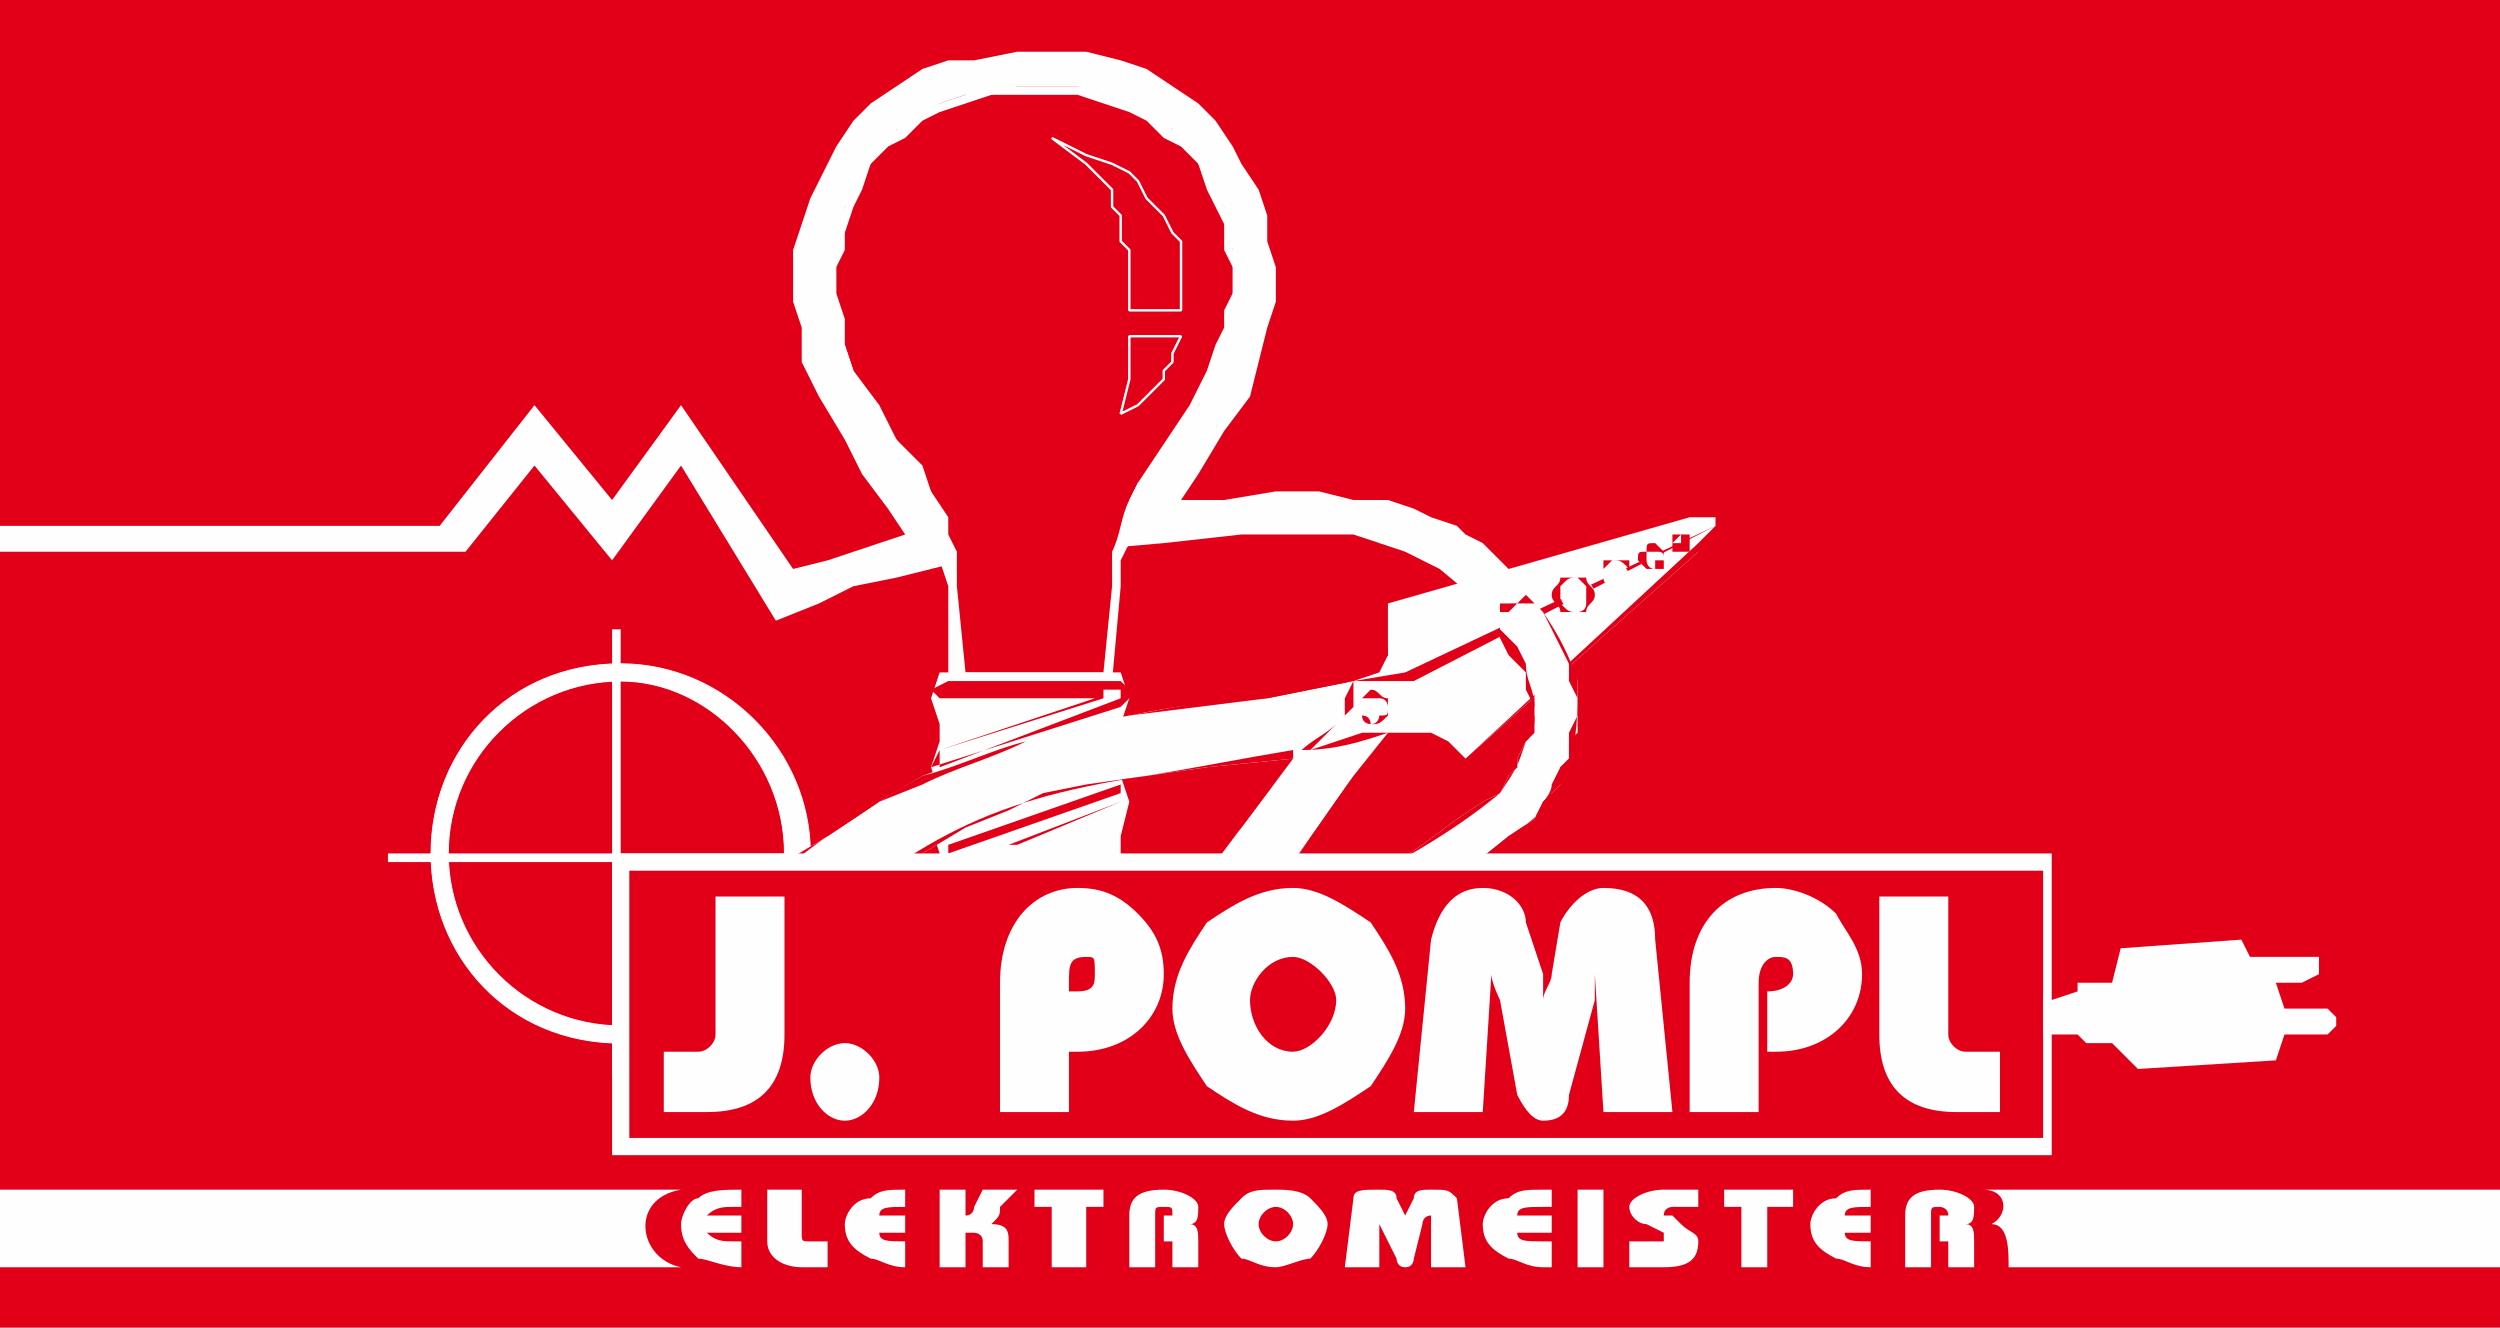 <?xml version="1.0" encoding="UTF-8"?>
<!DOCTYPE svg PUBLIC "-//W3C//DTD SVG 1.1//EN" "http://www.w3.org/Graphics/SVG/1.1/DTD/svg11.dtd">
<!-- Creator: CorelDRAW X7 -->
<svg xmlns="http://www.w3.org/2000/svg" xml:space="preserve" width="290px" height="154px" version="1.1" style="shape-rendering:geometricPrecision; text-rendering:geometricPrecision; image-rendering:optimizeQuality; fill-rule:evenodd; clip-rule:evenodd"
viewBox="0 0 290 154"
 xmlns:xlink="http://www.w3.org/1999/xlink">
 <defs>
  <style type="text/css">
   <![CDATA[
    .str0 {stroke:#FEFEFE;stroke-width:0.28;stroke-linejoin:bevel}
    .str1 {stroke:#FEFEFE;stroke-width:0.112;stroke-linejoin:bevel}
    .fil4 {fill:none}
    .fil1 {fill:#FEFEFE}
    .fil2 {fill:#E20019}
    .fil3 {fill:#FEFEFE;fill-rule:nonzero}
    .fil0 {fill:#E20019;fill-rule:nonzero}
   ]]>
  </style>
 </defs>
 <g id="Ebene_x0020_1">
  <g id="_1071879648">
   <polygon class="fil0" points="0,154 290,154 290,0 0,0 "/>
   <path class="fil1" d="M0 138l79 0c-6,1 -5,8 0,9l-79 0 0 -9z"/>
   <polygon class="fil1" points="90,72 79,54 71,65 62,54 54,64 48,64 48,64 0,64 0,61 51,61 62,47 71,58 79,47 92,66 96,65 99,64 102,63 105,62 103,59 100,55 98,51 95,46 93,42 93,38 92,35 92,32 92,29 93,26 94,23 96,19 97,17 99,14 101,12 104,10 107,8 110,7 113,7 118,6 122,6 126,6 130,7 133,8 136,10 139,12 141,14 143,17 144,19 146,22 147,25 147,28 148,31 148,35 147,38 146,42 145,46 142,50 139,55 137,58 142,58 148,57 153,57 157,58 161,58 164,59 166,60 169,61 170,62 172,63 174,65 177,68 173,71 167,66 165,65 163,64 160,63 157,62 153,62 149,62 144,62 135,63 112,65 104,67 99,68 95,70 "/>
   <polygon class="fil2" points="111,79 111,68 110,64 109,62 109,60 108,57 106,54 104,51 101,47 99,43 98,40 97,37 97,34 97,31 97,29 98,27 98,24 100,21 101,19 103,17 104,15 107,14 109,12 112,11 115,11 118,10 121,10 125,10 128,11 131,12 133,13 136,15 138,17 139,19 140,21 142,24 142,26 143,29 143,31 143,34 143,37 142,38 142,41 141,43 139,47 136,51 134,54 132,56 131,58 131,60 130,62 130,64 129,68 129,79 "/>
   <path class="fil3" d="M110 79l0 -11 -1 -3c0,-2 0,-3 -1,-5l-1 -2 -1 -3c-2,-2 -4,-5 -5,-7l-3 -4 0 0 -1 -4 0 0 -1 -3 0 0 0 -3 0 -3 0 0c0,-1 1,-3 1,-4l0 0c1,-2 1,-4 2,-6l0 0 1 -2 0 0 2 -2 0 0 2 -2 0 0 2 -2 0 0 3 -1 0 0 3 -1 0 0 2 -1 0 0 4 0 0 0 3 0 4 0 0 0 3 0 0 1 3 0 0 0 3 2 0 0 2 2 0 0 2 1 0 1 2 2 1 2 0 0 1 3 0 0 1 2 0 3 0 0 1 2 0 0 0 3 0 0c0,2 -1,3 -1,5l0 0c0,1 -1,3 -2,5l0 0 -2 3 0 0 -2 4 -3 4 -1 2 -1 2 -1 2 0 2 -1 2 0 3 -1 11 0 0 -18 1 -1 -1zm1 -11l1 10 16 0 1 -10 0 -4 0 0c1,-2 1,-4 2,-6l1 -2 0 0c2,-3 4,-6 6,-9l2 -4 1 -3 1 -2 0 -2 1 -2 0 -3 -1 -2 0 -3 -1 -2 -1 -2 -1 -3 -2 -2 -2 -1 -2 -2 -2 -1 -3 -1 -3 -1 -4 0 -3 0 -3 0 -3 1 -3 1 -2 1 -2 2 -2 1 -2 2 -1 3 -1 2 -1 3 0 2 -1 2 0 3 1 3 0 3 1 3 3 4 2 4 3 3 1 3 0 0 2 3 0 0 0 2 1 2 0 4 0 0z"/>
   <polygon class="fil1" points="109,78 108,81 109,84 109,86 108,89 109,92 108,96 109,99 109,100 110,101 113,101 113,102 114,103 125,103 126,102 126,101 129,101 130,100 130,97 131,93 130,90 131,87 130,84 131,81 130,78 "/>
   <polygon class="fil1" points="110,79 109,81 128,81 109,87 108,89 130,82 131,81 130,79 "/>
   <path class="fil0" d="M110 80l-1 0 19 0 0 1 -19 6 0 2 21 -8 0 0 0 -1 -20 0zm-2 0l2 -1 0 0 20 0 0 0 1 1 0 1 -1 1 0 0 -22 7 0 0 1 -2 0 0 18 -6 -18 0 -1 -1z"/>
   <polygon class="fil1" points="130,92 110,99 110,100 129,100 129,98 117,98 130,93 "/>
   <path class="fil0" d="M130 92l-20 7 0 1 19 0 0 -2 -12 0 0 0 13 -5 0 -1zm-20 6l20 -7 0 0 0 2 0 0 -12 5 11 0 0 0 0 2 0 0 -19 0 0 0 0 -1 0 -1z"/>
   <polygon class="fil4 str0" points="126,19 127,20 128,21 129,22 129,24 130,25 130,26 130,28 131,29 131,32 131,34 131,36 137,36 137,33 137,30 137,28 136,27 135,25 134,24 133,23 132,21 131,20 129,19 126,18 122,16 "/>
   <polygon class="fil4 str0" points="137,39 136,41 136,42 135,43 135,44 134,45 132,47 130,48 131,44 131,42 131,41 131,40 131,39 "/>
   <path class="fil1 str1" d="M94 99c0,12 -10,22 -22,22 -13,0 -22,-10 -22,-22 0,-12 9,-22 22,-22 12,0 22,10 22,22zm-3 0c0,11 -9,20 -19,20 -11,0 -20,-9 -20,-20 0,-11 9,-20 20,-20 10,0 19,9 19,20z"/>
   <polygon class="fil1" points="71,73 71,99 45,99 45,100 71,100 71,125 72,125 72,100 98,100 98,99 72,99 72,73 "/>
   <path class="fil1" d="M157 79l-10 2c-5,0 -11,1 -16,2 -6,1 -16,4 -24,7l-5 3 -6 4 -5 3 -2 3 -2 2 -2 2 0 1 -1 1 0 1 1 1 0 1 1 0 1 0 2 0 1 -1 8 -6 4 -3 5 -3 5 -3 5 -2 4 -2 5 -1 7 -1 7 -1 10 -1 -6 8 -3 4 -5 5 -5 4 -6 5 -5 3c-3,0 -7,16 14,0l5 -4 4 -4 4 -5 3 -4 7 -10 4 -5 -4 -6z"/>
   <path class="fil0" d="M157 79l-10 2 -16 2c-3,1 -7,2 -12,3 -4,2 -8,3 -12,5l-5 2 -6 4 -5 3 -2 3 -2 2 -1 2 -1 1 -1 1 1 1 0 1 1 1 0 0 1 0 2 0 1 -1c16,-13 23,-18 43,-21 6,-1 11,-2 17,-3l0 1c-9,12 -17,21 -30,29l0 0c-1,1 -2,2 -2,3 0,1 0,2 0,3 0,1 1,1 2,1 2,0 6,-1 13,-7l6 -4 4 -5 4 -4 3 -4 7 -10 4 -5 -4 -6zm-10 1l10 -1 0 0 4 6 0 0 -4 5c-9,14 -13,16 -23,27 -7,6 -12,8 -14,8 -1,0 -2,-1 -2,-2 -1,-1 -1,-2 0,-3 0,-1 1,-3 2,-3l5 -3 6 -5 4 -4 5 -5 4 -4 6 -8 -10 1 -7 1 -7 1 -5 1 -4 2 -5 2 -5 3 -4 3 -5 3 -8 6 0 0 -1 1 0 0 -2 0 0 0 -1 0 0 0 -1 0 0 0 0 -1 0 0 -1 0 0 -1 0 -1 0 0 0 -1 0 0c5,-7 16,-14 23,-18 4,-1 8,-3 12,-4 5,-1 9,-2 12,-3l16 -3z"/>
   <polygon class="fil1" points="199,61 199,60 196,60 161,70 161,71 161,73 161,75 161,76 159,78 157,79 157,82 156,83 155,84 154,85 151,87 158,86 161,85 163,85 165,85 166,85 168,86 170,88 197,64 "/>
   <path class="fil0" d="M199 61l0 -1 -3 0 -35 10 0 1 0 2 0 0 0 2 0 0 0 1 0 0 -1 2 0 0 -3 1 0 3 0 0 -1 1 0 0 -1 1 0 0 -1 1 -2 2 6 -2 3 0 0 0 2 0 0 0c1,0 2,0 3,0l0 0 2 1 0 0 2 2 27 -25 2 -2zm0 -1l0 1 0 0 -1 3 -1 0 -27 24 0 0 -2 -2 -2 -1 -1 0 -2 0 -2 0c-3,1 -6,2 -10,2l0 0c1,-1 3,-2 4,-3l1 -1 0 -2 1 -2 0 0 2 -2 1 -1 1 -1 0 -2c0,-1 0,-2 0,-3l0 0 35 -10 0 0 3 0 0 0z"/>
   <polygon class="fil0" points="199,61 164,79 163,79 157,79 157,79 163,78 199,61 "/>
   <path class="fil1" d="M161 82c0,1 -1,2 -2,2 -1,0 -1,-1 -1,-2 0,-1 0,-1 1,-1 1,0 2,0 2,1z"/>
   <path class="fil0" d="M161 82c0,1 0,1 0,1 -1,1 -1,1 -2,1 0,0 -1,0 -1,-1 0,0 0,0 0,-1 0,0 0,-1 0,-1 0,0 1,-1 1,-1 1,0 1,1 2,1 0,0 0,1 0,1zm-1 1c1,0 1,0 1,-1 0,0 0,-1 -1,-1 0,0 0,0 -1,0 0,0 0,0 -1,0 0,0 0,1 0,1 0,1 0,1 0,1 1,0 1,1 1,1 1,0 1,-1 1,-1z"/>
   <path class="fil1" d="M179 72c0,2 -2,3 -3,3 -1,0 -2,-1 -2,-3 0,-1 1,-2 2,-2 1,0 3,1 3,2z"/>
   <path class="fil0" d="M179 72c0,1 -1,2 -1,2 -1,1 -1,1 -2,1 -1,0 -1,0 -2,-1 0,0 0,-1 0,-2 0,0 0,-1 0,-1 1,-1 1,-1 2,-1 1,0 1,0 2,1 0,0 1,1 1,1zm-1 2c0,-1 0,-1 0,-2 0,0 0,-1 0,-1 -1,-1 -1,-1 -2,-1 0,0 -1,0 -1,1 -1,0 -1,1 -1,1 0,1 0,1 1,2 0,0 1,0 1,0 1,0 1,0 2,0z"/>
   <path class="fil1" d="M185 69c0,1 -1,2 -2,2 -1,0 -2,-1 -2,-2 0,-1 1,-2 2,-2 1,0 2,1 2,2z"/>
   <path class="fil0" d="M185 69c0,1 -1,1 -1,2 0,0 -1,0 -1,0 -1,0 -2,0 -2,0 0,-1 -1,-1 -1,-2 0,-1 1,-1 1,-2 0,0 1,0 2,0 0,0 1,0 1,0 0,1 1,1 1,2zm-1 1c0,0 0,-1 0,-1 0,0 0,-1 0,-1 -1,-1 -1,-1 -1,-1 -1,0 -1,0 -2,1 0,0 0,1 0,1 0,0 0,1 0,1 1,1 1,1 2,1 0,0 1,0 1,-1z"/>
   <path class="fil1" d="M189 67c0,1 -1,1 -2,1 0,0 -1,0 -1,-1 0,-1 1,-2 1,-2 1,0 2,1 2,2z"/>
   <path class="fil0" d="M189 67c0,0 0,1 0,1 -1,0 -1,0 -2,0 0,0 0,0 -1,0 0,0 0,-1 0,-1 0,-1 0,-1 0,-2 1,0 1,0 1,0 1,0 1,0 2,0 0,1 0,1 0,2zm0 1c0,-1 0,-1 0,-1 0,-1 0,-1 0,-1 -1,-1 -1,-1 -2,-1 0,0 0,0 -1,1 0,0 0,0 0,1 0,0 0,0 0,1 1,0 1,0 1,0 1,0 1,0 2,0z"/>
   <path class="fil1" d="M193 65c0,0 -1,1 -1,1 -1,0 -2,-1 -2,-1 0,-1 1,-2 2,-2 0,0 1,1 1,2z"/>
   <path class="fil0" d="M193 65c0,0 0,0 0,1 -1,0 -1,0 -1,0 -1,0 -1,0 -1,0 -1,-1 -1,-1 -1,-1 0,-1 0,-1 1,-1 0,-1 0,-1 1,-1 0,0 0,0 1,1 0,0 0,0 0,1zm-1 0c1,0 1,0 1,0 0,-1 0,-1 -1,-1 0,0 0,0 0,0 -1,0 -1,0 -1,0 0,0 0,0 0,1 0,0 0,0 0,0 0,0 0,1 1,1 0,0 0,-1 0,-1z"/>
   <path class="fil1" d="M196 63c0,0 -1,1 -1,1 -1,0 -1,-1 -1,-1 0,0 0,-1 1,-1 0,0 1,1 1,1z"/>
   <path class="fil0" d="M196 63c0,0 0,0 0,1 -1,0 -1,0 -1,0 0,0 -1,0 -1,0 0,-1 0,-1 0,-1 0,0 0,-1 0,-1 0,0 1,0 1,0 0,0 0,0 1,0 0,0 0,1 0,1zm-1 0c0,0 0,0 0,0 0,0 0,0 0,-1 0,0 0,0 0,0 0,0 0,0 0,0 -1,1 -1,1 -1,1 0,0 0,0 1,0 0,0 0,0 0,0 0,0 0,0 0,0z"/>
   <polygon class="fil1" points="176,76 177,77 177,79 178,80 178,82 178,83 178,85 177,86 176,88 176,89 175,90 174,92 172,93 169,95 165,98 159,102 155,104 151,106 148,108 147,110 146,111 183,102 183,104 182,105 181,106 181,107 181,108 180,111 181,113 181,114 182,115 183,116 184,117 186,118 187,118 189,118 195,119 196,120 199,120 202,122 217,122 218,119 224,119 225,118 225,116 224,115 219,115 217,113 221,113 222,112 222,110 221,109 215,109 213,108 200,109 198,112 195,113 194,114 192,114 188,114 187,114 186,113 186,112 185,111 185,110 185,109 186,107 187,105 188,104 190,102 153,110 156,109 163,105 170,101 175,97 178,95 179,93 180,92 181,91 181,89 182,88 182,86 183,85 183,83 183,81 183,79 182,77 181,75 180,73 179,71 178,70 177,70 176,70 175,70 174,71 174,72 174,74 "/>
   <path class="fil0" d="M176 75l1 2 0 0c0,2 1,3 1,5l0 0 0 1 0 0c0,1 0,2 -1,3l0 0c-1,3 -1,3 -3,6l0 0c-6,5 -12,8 -19,12l-4 2 -3 3 -1 1 -1 1 10 -3 7 -3 7 -4 5 -4 3 -2 1 -2c0,0 1,-1 1,-2l1 -2 1 -1 0 -2 0 -1 1 -2 0 -2 -1 -2 0 -2 -1 -2 -1 -2 -1 -2 -1 -1 -1 0 -1 0 -1 1 -1 0 0 1 0 1 2 2zm1 3l-2 -2 -1 -2 0 0 0 -2 0 0 0 -1 0 0 0 -1 0 0 2 0 0 0 1 -1 0 0 1 1 0 0 1 1 0 0c2,3 3,5 4,8l0 0c0,4 0,6 -1,10l0 1c-1,1 -1,1 -2,2l-1 2 0 0c-7,6 -13,10 -21,14l25 -6 0 1 0 0 7 -1 0 0 -1 2 -2 1 -1 2 0 2 -1 1 1 1 0 1 0 1 1 0 1 1 4 0 2 0 1 -1 0 0 3 -1 2 -3 0 -1 13 0 0 0 2 1 6 0 0 0 1 1 0 0 0 2 0 0 -1 1 0 0 -3 0 1 2 5 0 0 0 1 1 0 0 0 2 0 0 -1 1 0 0 -5 0 -2 3 0 0 -15 0 0 0 -3 -2 -3 0 0 0 -1 -1c-3,0 -5,0 -8,-1l0 0c-1,0 -2,0 -3,-1l0 0 -1 -1 0 0 -1 -1 0 0 -1 -1 0 0 -1 -1 0 0 0 -2 0 0 0 -3 0 0c1,-1 1,-3 2,-4l-29 7 0 -1 2 -1 -9 2 -1 0 2 -1c4,-4 7,-6 12,-8l6 -4 4 -3 3 -2 2 -1 1 -2 1 -1 0 -1 1 -2 0 -1 1 -2 0 -1 -1 -2 0 -1 0 -1zm6 25l-26 6 -1 0 -2 1 28 -6 1 -1zm0 1l-1 1 0 1 -1 1 0 1 0 3 0 2 0 1 1 1 1 1 1 1 2 1 1 0 2 0 6 0 0 0 1 1 3 1 0 0 3 2 15 0 1 -3 0 0 6 0 1 -1 0 -2 -1 -1 -5 1 0 -1 -2 -2 0 0 4 0 1 -1 0 -2 -1 -1 -6 0 0 0 -2 -1 -13 1 -2 4 0 0 -3 0 0 1 -1 0c-2,0 -3,0 -6,0l0 0 -1 0 0 0 -1 -1 0 0 0 -1 -1 0 0 0 0 -1 0 -1 0 0 0 -1 0 0 1 -2 0 0 1 -2 0 0 1 -2 1 -1 -6 2z"/>
   <path class="fil1" d="M86 140l0 -2 0 0c-2,0 -4,0 -5,1 -1,0 -2,2 -2,3 0,2 1,3 2,4 1,0 3,1 5,1l0 0 0 -3 -1 0c-1,0 -2,0 -3,-1l4 0 0 -2 -4 0c1,-1 2,-1 3,-1l1 0zm3 -2l0 6c0,2 2,3 4,3l3 0 0 -3 -2 0c-1,0 -1,0 -1,-1l0 -5 -4 0zm16 2l0 -2 0 0c-2,0 -3,0 -4,1 -2,0 -3,2 -3,3 0,2 1,3 3,4 1,0 2,1 4,1l0 0 0 -3 0 0c-2,0 -3,0 -3,-1l3 0 0 -2 -3 0c0,-1 1,-1 3,-1l0 0zm4 7l3 0 0 -4 1 0c0,0 1,0 1,1l0 3 3 0 0 -3c0,-1 0,-2 -2,-2 1,-1 1,-1 1,-2l2 -2 -4 0 -1 2c0,0 0,1 -1,1l0 -3 -3 0 0 9zm17 -7l2 0 0 -2 -8 0 0 2 2 0 0 7 4 0 0 -7zm5 7l3 0 0 -6c0,-1 0,-1 1,-1 1,0 1,0 1,1 0,0 0,0 -1,0l0 0 0 3 0 0c1,0 1,0 1,0l0 3 3 0 0 -3c0,-1 0,-2 -1,-2 1,0 1,-1 1,-2 0,-1 -2,-2 -4,-2 -3,0 -4,1 -4,3l0 6zm11 -5c0,1 1,3 2,4 1,0 2,1 4,1 1,0 3,-1 4,-1 1,-1 2,-3 2,-4 0,-1 -1,-2 -2,-3 -1,-1 -3,-1 -4,-1 -2,0 -3,0 -4,1 -1,1 -2,2 -2,3zm4 0c0,-1 1,-2 2,-2 1,0 2,1 2,2 0,1 -1,2 -2,2 -1,0 -2,-1 -2,-2zm10 5l4 0 0 -6c0,0 0,1 0,1l2 4c0,0 0,1 1,1 1,0 1,-1 1,-1l1 -4c0,0 0,-1 1,-1l0 6 4 0 -1 -8c-1,-1 -1,-1 -3,-1 -1,0 -2,0 -2,1l-1 2c0,0 0,1 0,1 0,0 0,-1 0,-1l-1 -2c0,-1 -1,-1 -2,-1 -2,0 -3,0 -3,1l-1 8zm24 -7l0 -2 -1 0c-2,0 -3,0 -4,1 -2,0 -3,2 -3,3 0,2 1,3 3,4 1,0 2,1 4,1l1 0 0 -3 -1 0c-2,0 -3,0 -3,-1l4 0 0 -2 -4 0c0,-1 1,-1 3,-1l1 0zm3 7l3 0 0 -9 -3 0 0 9zm6 0l4 0c3,0 4,-1 4,-3 0,-1 -1,-1 -2,-2l-1 -1c0,0 -1,0 -1,0 0,-1 1,-1 1,-1l3 0 0 -2 -4 0c-2,0 -4,1 -4,2 0,1 1,2 2,2l2 1c0,0 0,1 0,1 0,0 0,0 -1,0l-3 0 0 3zm16 -7l3 0 0 -2 -8 0 0 2 2 0 0 7 3 0 0 -7zm12 0l0 -2 0 0c-2,0 -3,0 -4,1 -2,0 -3,2 -3,3 0,2 1,3 3,4 1,0 2,1 4,1l0 0 0 -3 0 0c-2,0 -3,0 -3,-1l3 0 0 -2 -3 0c0,-1 1,-1 3,-1l0 0zm4 7l3 0 0 -6c0,-1 0,-1 1,-1 0,0 1,0 1,1 0,0 -1,0 -1,0l0 0 0 3 0 0c1,0 1,0 1,0l0 3 3 0 0 -3c0,-1 0,-2 -1,-2 1,0 1,-1 1,-2 0,-1 -2,-2 -4,-2 -3,0 -4,1 -4,3l0 6z"/>
   <path class="fil1" d="M290 138l-60 0c3,0 3,3 1,4 2,0 2,3 2,5l57 0 0 -9z"/>
   <path class="fil1" d="M228 107l-1 1 0 2 0 2 0 2 0 1 1 1 1 1 2 2 1 0 2 1 1 0 6 0 1 1 3 0 3 3 16 -1 1 -3 5 0 1 -1 0 -1 -1 -1 -5 0 -1 -3 3 0 2 -1 0 -2 -2 0 -6 0 -1 -2 -14 1 -1 4 -4 0 0 1 -3 1 -3 -1 -1 0 -1 -1 -1 0 0 -1 0 -1 0 -1 0 -3 1 -1 2 -2 1 -2c-14,0 -11,12 -8,4z"/>
   <polygon class="fil2" points="72,100 237,100 237,133 72,133 "/>
   <path class="fil3" d="M72 99l166 0 0 35 -167 0 0 -35 1 0zm165 2l-164 0 0 31 164 0 0 -31z"/>
   <path class="fil1" d="M91 104l-8 0 0 16c0,1 -1,2 -2,2l-4 0 0 7 5 0c6,0 9,-3 9,-9l0 -16zm3 21c0,3 2,5 4,5 2,0 4,-2 4,-5 0,-2 -2,-4 -4,-4 -2,0 -4,2 -4,4zm22 4l8 0 0 -15c0,-2 0,-3 2,-3 1,0 1,0 1,2 0,1 0,2 -2,2l-1 0 0 7 1 0c6,0 10,-4 10,-9 0,-3 -1,-5 -3,-7 -2,-2 -4,-3 -7,-3 -5,0 -9,4 -9,11l0 15zm20 -12c0,3 2,6 4,9 3,2 6,4 10,4 3,0 6,-2 9,-4 2,-3 4,-6 4,-9 0,-4 -2,-7 -4,-10 -3,-2 -6,-4 -9,-4 -4,0 -7,2 -10,4 -2,3 -4,6 -4,10zm9 -1c0,-2 2,-5 5,-5 2,0 5,3 5,5 0,3 -3,6 -5,6 -3,0 -5,-3 -5,-6zm19 13l8 0 1 -16c0,1 1,3 1,3l2 11c1,2 2,3 3,3 2,0 3,-1 3,-3l3 -11c0,0 0,-2 0,-3l1 16 8 0 -2 -20c0,-4 -2,-6 -6,-6 -2,0 -4,2 -5,4l-1 6c0,1 -1,2 -1,3 0,-1 0,-2 0,-3l-2 -6c0,-2 -2,-4 -5,-4 -3,0 -5,2 -6,6l-2 20zm32 0l8 0 0 -15c0,-2 1,-3 2,-3 1,0 2,0 2,2 0,1 -1,2 -3,2l0 0 0 7 1 0c6,0 10,-4 10,-9 0,-3 -2,-5 -3,-7 -2,-2 -5,-3 -7,-3 -6,0 -10,4 -10,11l0 15zm22 -25l0 16c0,6 3,9 9,9l5 0 0 -7 -4 0c-1,0 -2,-1 -2,-2l0 -16 -8 0z"/>
  </g>
 </g>
</svg>

